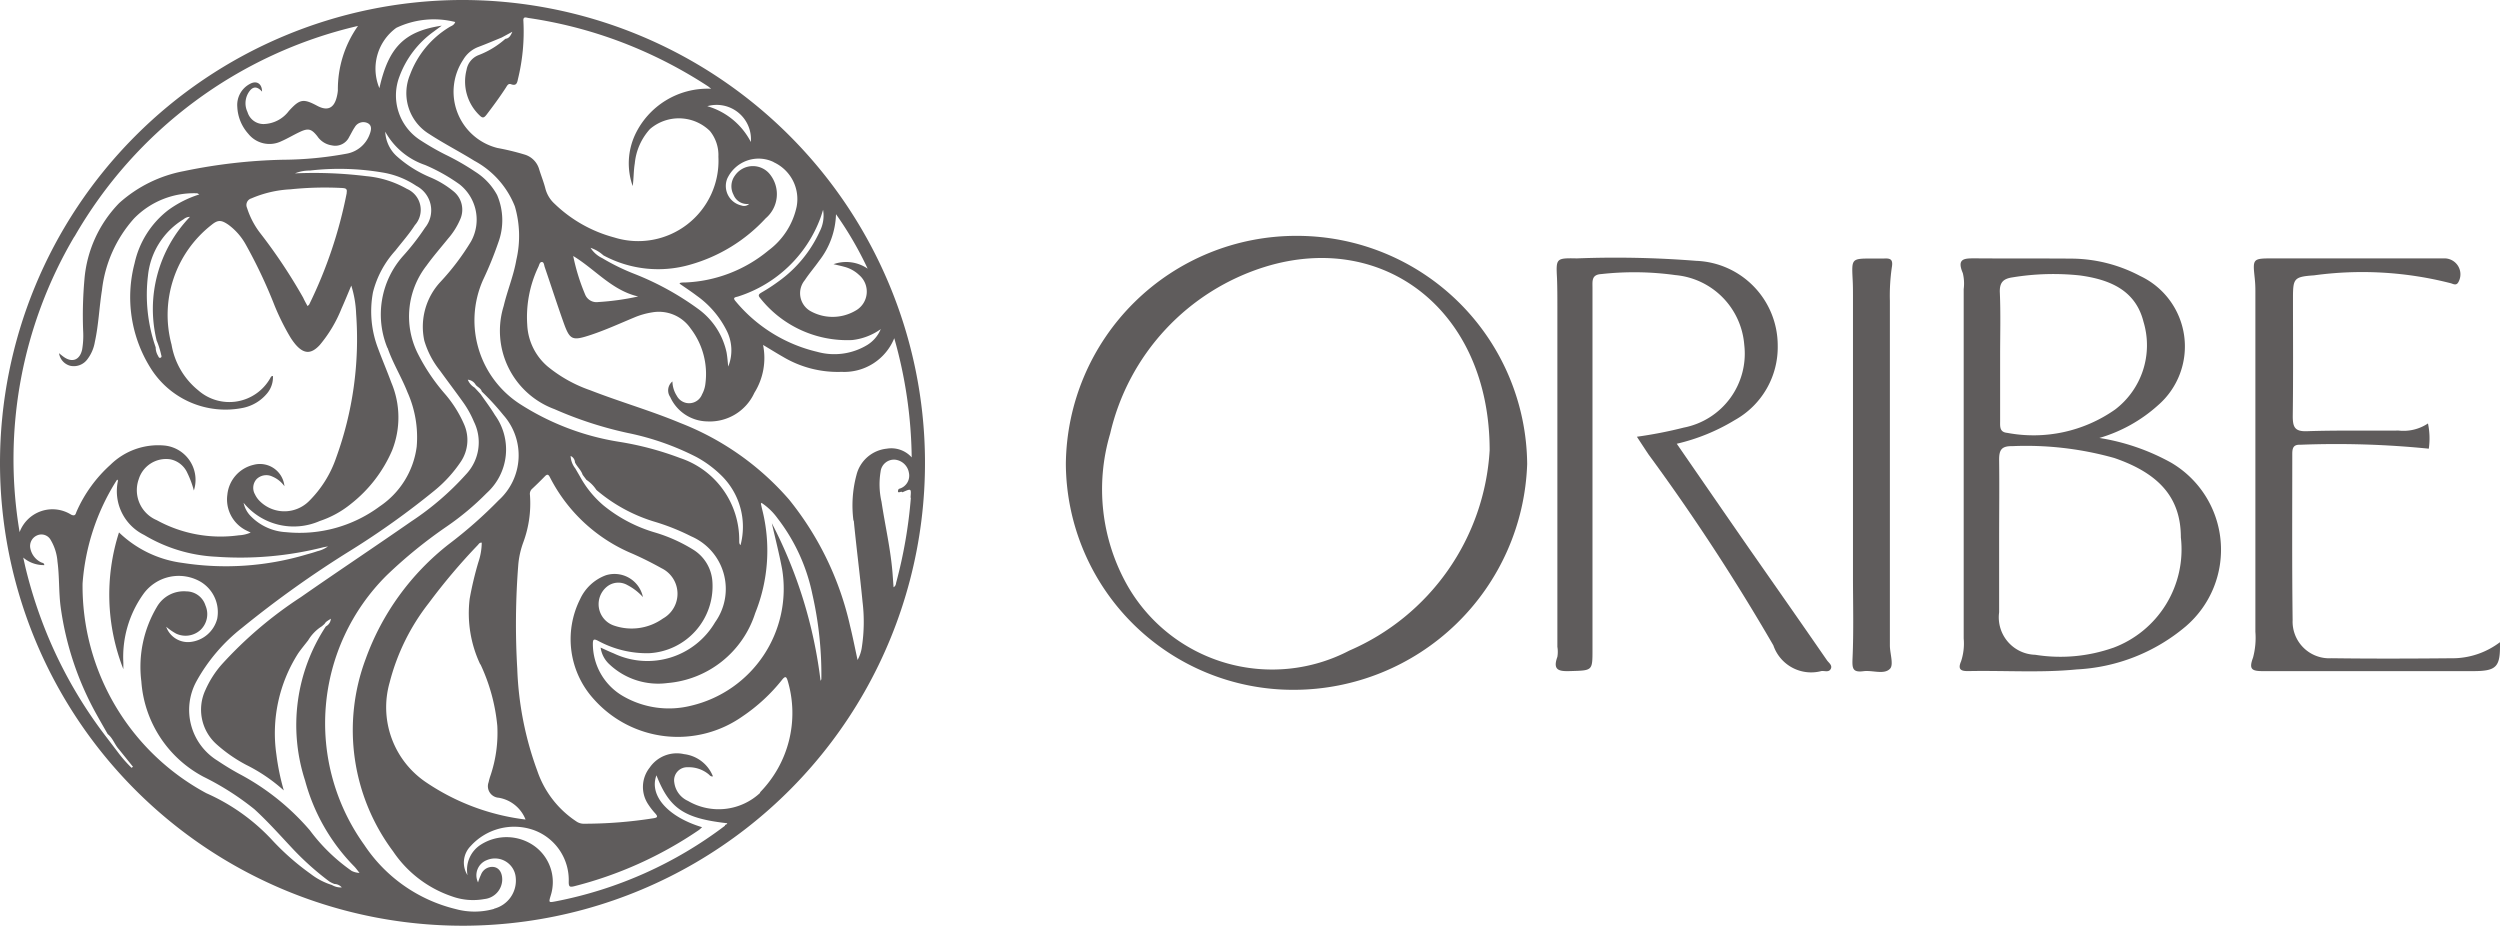 <svg xmlns="http://www.w3.org/2000/svg" width="57.374" height="21.245" viewBox="0 0 57.374 21.245">
  <g id="Group_346" data-name="Group 346" transform="translate(2399.214 -746.18)">
    <path id="Path_520" data-name="Path 520" d="M-2188.42,784.942c.568.823,1.11,1.61,1.654,2.394.6.859,1.2,1.716,1.793,2.575.041.059.132.115.086.2s-.142.037-.216.048a.916.916,0,0,1-1.1-.59,48.247,48.247,0,0,0-2.865-4.382c-.085-.127-.169-.256-.267-.406a9.838,9.838,0,0,0,1.076-.21,1.729,1.729,0,0,0,1.388-1.9,1.743,1.743,0,0,0-1.583-1.6,6.868,6.868,0,0,0-1.7-.023c-.224.013-.2.162-.2.306q0,1.6,0,3.207,0,2.555,0,5.111c0,.483,0,.472-.506.487-.253.008-.415-.01-.3-.326a.7.7,0,0,0,0-.232q0-3.892,0-7.783c0-.223,0-.446-.008-.668-.024-.464-.027-.472.456-.462a23.3,23.3,0,0,1,2.736.056,1.945,1.945,0,0,1,1.873,1.945,1.915,1.915,0,0,1-.984,1.709A4.535,4.535,0,0,1-2188.42,784.942Z" transform="translate(-172.313 -28.578)" fill="#5f5c5c"/>
    <path id="Path_521" data-name="Path 521" d="M-2094.207,784.525a1.665,1.665,0,0,1,.019.579,21.239,21.239,0,0,0-2.955-.09c-.158-.006-.178.084-.178.211,0,1.269-.008,2.539.008,3.808a.842.842,0,0,0,.895.88c.946.013,1.893.009,2.839,0a1.81,1.81,0,0,0,1.024-.368c.013.573-.074.664-.624.664-1.6,0-3.207,0-4.811,0-.257,0-.333-.038-.232-.309a1.755,1.755,0,0,0,.054-.594q0-3.908,0-7.817a2.793,2.793,0,0,0-.015-.3c-.048-.452-.049-.452.434-.452h3.908a.366.366,0,0,1,.333.543c-.046.085-.109.049-.169.029a8.169,8.169,0,0,0-3.145-.183c-.467.032-.482.074-.483.525,0,.9.007,1.8-.005,2.706,0,.249.043.356.326.346.7-.024,1.4-.009,2.1-.015A1.012,1.012,0,0,0-2094.207,784.525Z" transform="translate(-249.286 -28.627)" fill="#5f5c5c"/>
    <path id="Path_522" data-name="Path 522" d="M-2151.116,780.728c.089,0,.178,0,.267,0,.154-.009.212.023.179.207a4.5,4.5,0,0,0-.044.764q0,3.955,0,7.909c0,.185.094.447,0,.537-.136.139-.4.026-.607.054-.25.033-.26-.067-.25-.293.028-.633.01-1.268.01-1.9q0-3.2,0-6.407c0-.133,0-.267-.008-.4C-2151.592,780.728-2151.593,780.728-2151.116,780.728Z" transform="translate(-205.128 -28.615)" fill="#5f5c5c"/>
    <path id="Path_523" data-name="Path 523" d="M-2251.415,777.713a5.287,5.287,0,0,0-5.312,5.234,5.216,5.216,0,0,0,5.233,5.184,5.364,5.364,0,0,0,5.354-5.182A5.282,5.282,0,0,0-2251.415,777.713Zm1.195,9.517a3.825,3.825,0,0,1-5.09-1.485,4.482,4.482,0,0,1-.4-3.493,5.245,5.245,0,0,1,3.572-3.834c2.718-.827,5.136,1.02,5.137,4.214A5.347,5.347,0,0,1-2250.22,787.23Z" transform="translate(-118.026 -26.12)" fill="#5f5c5c"/>
    <path id="Path_524" data-name="Path 524" d="M-2132.4,785.406a4.994,4.994,0,0,0-1.648-.568,3.454,3.454,0,0,0,1.344-.749,1.786,1.786,0,0,0-.406-2.967,3.407,3.407,0,0,0-1.6-.4c-.724-.006-1.448,0-2.172-.006-.253,0-.449-.01-.3.34a1,1,0,0,1,.02.365q0,4.01,0,8.019a1.3,1.3,0,0,1-.061.527c-.089.206.025.224.184.221.824-.016,1.649.043,2.471-.038a4.2,4.2,0,0,0,2.5-.986A2.316,2.316,0,0,0-2132.4,785.406Zm-3.627-4.256a5.785,5.785,0,0,1,1.53-.042c.682.093,1.28.335,1.462,1.066a1.855,1.855,0,0,1-.65,2.01,3.255,3.255,0,0,1-2.478.537c-.18-.016-.163-.15-.163-.271q0-.751,0-1.5h0c0-.479.014-.958-.006-1.436C-2136.345,781.267-2136.256,781.18-2136.024,781.15Zm2.287,8.506a3.648,3.648,0,0,1-1.78.158.86.86,0,0,1-.829-.975c0-.568,0-1.136,0-1.7,0-.6.008-1.2,0-1.8,0-.222.05-.317.3-.313a7.47,7.47,0,0,1,2.344.272c1.055.363,1.527.934,1.527,1.824A2.409,2.409,0,0,1-2133.737,789.656Z" transform="translate(-216.986 -28.607)" fill="#5f5c5c"/>
    <path id="Path_525" data-name="Path 525" d="M-2388.664,746.18a10.63,10.63,0,0,0-10.55,10.621,10.623,10.623,0,0,0,10.667,10.624,10.617,10.617,0,0,0,10.561-10.68A10.624,10.624,0,0,0-2388.664,746.18Zm9.367,6.169a.87.87,0,0,0-.788-.106c.1.024.169.038.236.057a.771.771,0,0,1,.351.191.5.5,0,0,1-.09.823,1.04,1.04,0,0,1-1.036,0,.472.472,0,0,1-.119-.706c.1-.152.221-.291.326-.44a1.823,1.823,0,0,0,.389-1.072A8.061,8.061,0,0,1-2379.3,752.349Zm-1.028-1.355a.791.791,0,0,1-.078.5,2.879,2.879,0,0,1-.945,1.145,4.079,4.079,0,0,1-.386.252c-.06.036-.094.062-.035.129a2.547,2.547,0,0,0,2.112.964,1.386,1.386,0,0,0,.656-.251.775.775,0,0,1-.305.361,1.459,1.459,0,0,1-1.155.16,3.464,3.464,0,0,1-1.869-1.158c-.085-.095,0-.094.057-.112a2.98,2.98,0,0,0,1.887-1.8C-2380.362,751.12-2380.345,751.057-2380.324,750.994Zm-1.133-1.091a.93.93,0,0,1,.526,1.023,1.688,1.688,0,0,1-.644,1,3.193,3.193,0,0,1-1.918.737c-.034,0-.067,0-.1.006-.008,0-.015.01-.027.019.135.094.271.183.4.281a2.171,2.171,0,0,1,.673.778,1,1,0,0,1,.047.845c-.013-.109-.019-.218-.039-.326a1.662,1.662,0,0,0-.647-.993,6.551,6.551,0,0,0-1.449-.8,4.9,4.9,0,0,1-.757-.369.65.65,0,0,1-.269-.237.84.84,0,0,1,.291.169l.006.005a2.645,2.645,0,0,0,2,.21,3.731,3.731,0,0,0,1.723-1.061.727.727,0,0,0,.11-.993.5.5,0,0,0-.817.014.414.414,0,0,0-.031.438.335.335,0,0,0,.359.21.167.167,0,0,1-.177.037.458.458,0,0,1-.326-.617A.793.793,0,0,1-2381.458,749.9Zm-3.11,3.081a5.943,5.943,0,0,1-.919.128.281.281,0,0,1-.3-.177,4.645,4.645,0,0,1-.272-.88C-2385.555,752.36-2385.17,752.845-2384.568,752.984Zm2.586-3.545a1.638,1.638,0,0,0-1-.822A.788.788,0,0,1-2381.982,749.439Zm-6.6-1.891a.684.684,0,0,1,.347-.291c.179-.067.356-.143.533-.215l.246-.133c-.044.105-.084.154-.16.162a1.994,1.994,0,0,1-.61.372.442.442,0,0,0-.281.341,1.074,1.074,0,0,0,.3,1.045c.066.066.1.059.156-.013.153-.2.306-.408.445-.622.028-.043.054-.106.12-.081.118.044.14-.024.158-.115a4.578,4.578,0,0,0,.126-1.331c-.012-.121.065-.082.118-.074a10.14,10.14,0,0,1,2.308.623,10.419,10.419,0,0,1,1.807.942c.02.013.037.029.076.059a1.84,1.84,0,0,0-1.747,1.057,1.562,1.562,0,0,0-.054,1.176c.025-.172.019-.346.048-.518a1.362,1.362,0,0,1,.349-.791,1.018,1.018,0,0,1,1.375.045.876.876,0,0,1,.195.591,1.843,1.843,0,0,1-2.389,1.853,3.131,3.131,0,0,1-1.369-.772.714.714,0,0,1-.213-.352c-.039-.153-.1-.3-.146-.453a.494.494,0,0,0-.338-.328,5.668,5.668,0,0,0-.617-.149A1.331,1.331,0,0,1-2388.582,747.548Zm-1.537-.729a2,2,0,0,1,1.352-.134c-.028.079-.091.089-.137.119a2.151,2.151,0,0,0-.9,1.091,1.1,1.1,0,0,0,.446,1.364c.334.218.691.4,1.03.611a2.034,2.034,0,0,1,.93,1.047,2.417,2.417,0,0,1,.034,1.227c-.062.362-.206.7-.29,1.057a1.916,1.916,0,0,0,1.168,2.37,8.743,8.743,0,0,0,1.686.547,6.139,6.139,0,0,1,1.562.547,2.535,2.535,0,0,1,.6.448,1.647,1.647,0,0,1,.419,1.577c-.035-.03-.029-.07-.03-.106a1.98,1.98,0,0,0-1.356-1.892,7.123,7.123,0,0,0-1.421-.376,5.923,5.923,0,0,1-2.224-.844,2.286,2.286,0,0,1-.881-2.862,8.271,8.271,0,0,0,.354-.868,1.47,1.47,0,0,0-.028-1.085,1.441,1.441,0,0,0-.5-.534,5.672,5.672,0,0,0-.688-.395c-.2-.1-.4-.217-.587-.339a1.22,1.22,0,0,1-.468-1.45,2.21,2.21,0,0,1,.794-1.039c.049-.037.1-.073.178-.131-.863.129-1.222.5-1.431,1.434A1.158,1.158,0,0,1-2390.119,746.819Zm-.2,7.346c.121.352.319.668.455,1.013a2.53,2.53,0,0,1,.213,1.253,1.951,1.951,0,0,1-.848,1.37,3.085,3.085,0,0,1-2.149.592,1.219,1.219,0,0,1-.8-.356.622.622,0,0,1-.176-.318,1.487,1.487,0,0,0,1.748.418,2.261,2.261,0,0,0,.717-.394,3.134,3.134,0,0,0,.942-1.222,2.053,2.053,0,0,0-.017-1.563c-.1-.272-.214-.536-.313-.807a2.37,2.37,0,0,1-.107-1.265,2.232,2.232,0,0,1,.514-.955c.151-.194.315-.377.447-.584a.524.524,0,0,0-.182-.832,2.3,2.3,0,0,0-.93-.292,9.772,9.772,0,0,0-1.64-.064.884.884,0,0,1,.345-.065,5.9,5.9,0,0,1,1.654.043,1.956,1.956,0,0,1,.787.309.632.632,0,0,1,.2.959,5.561,5.561,0,0,1-.514.66A2.021,2.021,0,0,0-2390.323,754.165Zm-.937-3.561a10.267,10.267,0,0,1-.862,2.564c-.006.011-.019.018-.038.036-.037-.068-.072-.129-.1-.192a12.307,12.307,0,0,0-1-1.5,1.873,1.873,0,0,1-.289-.562.158.158,0,0,1,.1-.217,2.582,2.582,0,0,1,.895-.208,7.662,7.662,0,0,1,1.182-.031C-2391.3,750.5-2391.237,750.5-2391.259,750.6Zm-6.248,1.005a10.154,10.154,0,0,1,6.506-4.834,2.512,2.512,0,0,0-.462,1.481.92.92,0,0,1-.027.156c-.064.253-.213.319-.44.2-.327-.175-.406-.162-.658.115a.748.748,0,0,1-.581.3.384.384,0,0,1-.368-.276.464.464,0,0,1,.063-.5c.093-.106.188-.062.271.032,0-.181-.124-.264-.279-.177a.545.545,0,0,0-.289.527.989.989,0,0,0,.252.617.622.622,0,0,0,.759.171c.145-.063.282-.147.426-.214.192-.09.264-.071.4.1a.483.483,0,0,0,.331.209.354.354,0,0,0,.4-.194c.044-.075.08-.154.129-.225a.226.226,0,0,1,.291-.093c.116.056.082.175.046.268a.691.691,0,0,1-.52.434,8.286,8.286,0,0,1-1.463.14,12.409,12.409,0,0,0-2.277.261,3.064,3.064,0,0,0-1.483.732,2.837,2.837,0,0,0-.8,1.764,9.286,9.286,0,0,0-.029,1.168,1.92,1.92,0,0,1-.023.431c-.053.24-.227.31-.425.167-.035-.025-.068-.053-.105-.083a.349.349,0,0,0,.259.289.385.385,0,0,0,.386-.143.9.9,0,0,0,.177-.406c.086-.391.1-.792.163-1.187a2.962,2.962,0,0,1,.737-1.646,1.916,1.916,0,0,1,1.445-.577c.012,0,.024.011.053.026a2.464,2.464,0,0,0-.713.359,2.11,2.11,0,0,0-.773,1.22,3.058,3.058,0,0,0,.357,2.39,2.026,2.026,0,0,0,2.137.928.97.97,0,0,0,.546-.33.579.579,0,0,0,.135-.4c-.045,0-.051.033-.065.055a1.079,1.079,0,0,1-1.648.275,1.714,1.714,0,0,1-.614-1.05,2.622,2.622,0,0,1,.914-2.745c.148-.121.223-.12.387-.009a1.416,1.416,0,0,1,.4.453,11.457,11.457,0,0,1,.665,1.408,5.482,5.482,0,0,0,.346.7,1.434,1.434,0,0,0,.133.189c.192.222.358.228.557.012a3.072,3.072,0,0,0,.5-.839c.073-.161.139-.326.223-.524a2.458,2.458,0,0,1,.111.648,7.961,7.961,0,0,1-.46,3.307,2.567,2.567,0,0,1-.614.984.8.8,0,0,1-1.16-.016.545.545,0,0,1-.087-.131.3.3,0,0,1,.037-.351.32.32,0,0,1,.362-.058.647.647,0,0,1,.277.222.565.565,0,0,0-.71-.491.781.781,0,0,0-.6.683.794.794,0,0,0,.41.81c.033.018.068.033.125.061a.765.765,0,0,1-.273.063,3.042,3.042,0,0,1-1.884-.348.747.747,0,0,1-.412-.94.657.657,0,0,1,.717-.457.545.545,0,0,1,.4.317,2.189,2.189,0,0,1,.148.4.792.792,0,0,0-.662-1.031,1.563,1.563,0,0,0-1.253.441,3.148,3.148,0,0,0-.774,1.067c-.024.051-.024.124-.126.078a.805.805,0,0,0-1.184.4A10.051,10.051,0,0,1-2397.508,751.61Zm1.891,2.4a1.964,1.964,0,0,1,.1.323c.01.023.009.05-.02.059s-.042-.018-.05-.039a.372.372,0,0,1-.058-.2,3.667,3.667,0,0,1-.177-1.646,1.716,1.716,0,0,1,.817-1.294.224.224,0,0,1,.146-.055A3.053,3.053,0,0,0-2395.616,754.007Zm-.582,9.792a3.064,3.064,0,0,1-.32-.366l-.289-.38h0a10.334,10.334,0,0,1-1.291-2.227,10.563,10.563,0,0,1-.522-1.573c-.021-.083-.038-.167-.064-.279a.725.725,0,0,0,.483.173c0-.055-.05-.049-.078-.066a.455.455,0,0,1-.24-.309.266.266,0,0,1,.156-.308.243.243,0,0,1,.311.109,1.133,1.133,0,0,1,.154.492c.047.349.027.7.074,1.051a7,7,0,0,0,.825,2.462c.083.15.169.3.254.447h0c.119.092.159.243.258.35l.322.4Zm4.6,2.69a1.555,1.555,0,0,1-.492-.257,5.757,5.757,0,0,1-.905-.8,4.593,4.593,0,0,0-1.486-1.05,5.4,5.4,0,0,1-2.841-4.812,5.1,5.1,0,0,1,.769-2.348c.007-.012.016-.024.026-.038.01.014.019.021.018.025a1.118,1.118,0,0,0,.6,1.246,3.538,3.538,0,0,0,1.656.5,7.771,7.771,0,0,0,2.463-.219l.1-.018a.682.682,0,0,1-.243.11c-.082.029-.166.052-.249.075a6.47,6.47,0,0,1-2.843.194,2.57,2.57,0,0,1-1.461-.7,4.683,4.683,0,0,0,.1,3.138c0-.048,0-.1,0-.143a2.484,2.484,0,0,1,.457-1.578,1,1,0,0,1,1.324-.28.812.812,0,0,1,.373.843.716.716,0,0,1-.628.535.529.529,0,0,1-.543-.35,1.414,1.414,0,0,0,.225.156.508.508,0,0,0,.564-.085.5.5,0,0,0,.112-.56.461.461,0,0,0-.437-.323.712.712,0,0,0-.679.359,2.69,2.69,0,0,0-.355,1.708,2.689,2.689,0,0,0,1.429,2.189,6.3,6.3,0,0,1,1.166.744c.306.28.581.589.864.891a6.462,6.462,0,0,0,.859.769.637.637,0,0,0,.114.055h0a.231.231,0,0,1,.168.079A.405.405,0,0,1-2391.6,766.489Zm.449-.326a4.152,4.152,0,0,1-.958-.931,5.563,5.563,0,0,0-1.562-1.263c-.19-.1-.377-.214-.556-.334a1.368,1.368,0,0,1-.482-1.824,4.043,4.043,0,0,1,1.042-1.222,24.071,24.071,0,0,1,2.514-1.79,18.568,18.568,0,0,0,1.912-1.368,3.04,3.04,0,0,0,.6-.661.892.892,0,0,0,.078-.841,2.743,2.743,0,0,0-.451-.718,4.453,4.453,0,0,1-.63-.946,1.9,1.9,0,0,1,.214-1.992c.154-.214.329-.414.495-.62a1.664,1.664,0,0,0,.276-.438.542.542,0,0,0-.148-.643,2.165,2.165,0,0,0-.529-.321,2.738,2.738,0,0,1-.791-.5.813.813,0,0,1-.251-.551,1.653,1.653,0,0,0,.916.765,4.108,4.108,0,0,1,.791.445,1.032,1.032,0,0,1,.262,1.309,5.59,5.59,0,0,1-.7.926,1.512,1.512,0,0,0-.372,1.352,2.009,2.009,0,0,0,.359.686c.183.254.371.5.553.757a2.268,2.268,0,0,1,.227.417,1.069,1.069,0,0,1-.184,1.209,6.481,6.481,0,0,1-1.255,1.079c-.841.585-1.695,1.152-2.535,1.738a9.323,9.323,0,0,0-1.819,1.549,2.289,2.289,0,0,0-.37.582,1.065,1.065,0,0,0,.254,1.243,3.373,3.373,0,0,0,.685.476,3.819,3.819,0,0,1,.86.585,5.381,5.381,0,0,1-.17-.825,3.407,3.407,0,0,1,.5-2.321c.069-.1.153-.2.23-.3h0a.971.971,0,0,1,.314-.322l.062-.054h0c.028-.054.08-.076.144-.119a.214.214,0,0,1-.115.177,4.115,4.115,0,0,0-.477,3.536,4.463,4.463,0,0,0,1.126,1.97c.04.04.072.087.124.151A.444.444,0,0,1-2391.153,766.162Zm3.276.872a1.638,1.638,0,0,1-.884.006,3.51,3.51,0,0,1-2.1-1.473,4.785,4.785,0,0,1,.517-6.189,10.782,10.782,0,0,1,1.375-1.118,6.23,6.23,0,0,0,.917-.767,1.347,1.347,0,0,0,.189-1.791c-.1-.167-.219-.321-.329-.481l-.139-.15h0a.363.363,0,0,1-.154-.18.232.232,0,0,1,.182.119c.044.053.119.077.139.152a5.913,5.913,0,0,1,.493.538,1.391,1.391,0,0,1-.107,1.959,10.171,10.171,0,0,1-1.146,1.009,5.876,5.876,0,0,0-1.905,2.632,4.651,4.651,0,0,0,.629,4.415,2.653,2.653,0,0,0,1.353,1.034,1.425,1.425,0,0,0,.74.061.456.456,0,0,0,.412-.446c0-.16-.072-.268-.188-.289a.275.275,0,0,0-.3.177,1.354,1.354,0,0,0-.067.176.372.372,0,0,1,.2-.511.478.478,0,0,1,.665.4A.665.665,0,0,1-2387.877,767.034Zm-.317-5.61a4.241,4.241,0,0,1,.386,1.413,3.053,3.053,0,0,1-.156,1.137,1.19,1.19,0,0,0-.043.153.265.265,0,0,0,.233.358.805.805,0,0,1,.614.5,5.186,5.186,0,0,1-2.269-.845,2.076,2.076,0,0,1-.85-2.3,4.944,4.944,0,0,1,.9-1.825,13.935,13.935,0,0,1,1.126-1.332c.021-.023.038-.058.088-.052a1.433,1.433,0,0,1-.077.446,7.746,7.746,0,0,0-.2.841A2.748,2.748,0,0,0-2388.194,761.424Zm5.615,3.7a9.377,9.377,0,0,1-3.892,1.739c-.158.03-.159.028-.114-.125a1.019,1.019,0,0,0-.381-1.151,1.1,1.1,0,0,0-1.21-.032.685.685,0,0,0-.316.707.541.541,0,0,1,.073-.669,1.347,1.347,0,0,1,1.45-.365,1.219,1.219,0,0,1,.8,1.19c0,.109.024.121.117.1a9,9,0,0,0,2.867-1.29c.023-.016.042-.036.077-.067-.791-.237-1.22-.732-1.048-1.191.3.764.629.987,1.623,1.1C-2382.522,765.1-2382.56,765.1-2382.58,765.119Zm.806-.754a1.394,1.394,0,0,1-1.659.188.538.538,0,0,1-.314-.421.3.3,0,0,1,.311-.352.714.714,0,0,1,.47.156c.029.021.047.062.106.054a.816.816,0,0,0-.664-.511.753.753,0,0,0-.787.308.716.716,0,0,0-.046.827,1.606,1.606,0,0,0,.175.228c.053.061.061.092-.034.107a10.151,10.151,0,0,1-1.624.127.3.3,0,0,1-.16-.056,2.259,2.259,0,0,1-.891-1.157,7.521,7.521,0,0,1-.46-2.341,17.477,17.477,0,0,1,.025-2.409,2,2,0,0,1,.112-.491,2.569,2.569,0,0,0,.154-1.092.156.156,0,0,1,.051-.141q.148-.138.289-.283c.058-.061.086-.047.121.024a3.74,3.74,0,0,0,1.889,1.748c.228.1.452.213.671.335a.651.651,0,0,1,.031,1.154,1.24,1.24,0,0,1-1.142.155.518.518,0,0,1-.148-.882.416.416,0,0,1,.474-.041,1.262,1.262,0,0,1,.357.276.666.666,0,0,0-.853-.5,1.051,1.051,0,0,0-.588.546,2.046,2.046,0,0,0,.327,2.311,2.578,2.578,0,0,0,3.4.38,4.042,4.042,0,0,0,.907-.839c.074-.092.1-.075.13.025A2.6,2.6,0,0,1-2381.774,764.366Zm1.385-2.556a10.6,10.6,0,0,0-1.12-3.63c.08.351.17.7.236,1.053a2.757,2.757,0,0,1-2.079,3.133,2.1,2.1,0,0,1-1.564-.213,1.386,1.386,0,0,1-.7-1.2c0-.11.021-.124.119-.074a2.349,2.349,0,0,0,1.165.285,1.538,1.538,0,0,0,1.46-1.631.932.932,0,0,0-.424-.735,3.619,3.619,0,0,0-.879-.4,3.365,3.365,0,0,1-1.194-.623,2.342,2.342,0,0,1-.544-.669l-.107-.184a.5.5,0,0,1-.107-.285.167.167,0,0,1,.1.146c.046.1.141.176.176.286l.087.116a.809.809,0,0,1,.229.232,3.7,3.7,0,0,0,1.374.741,5.054,5.054,0,0,1,.8.323,1.314,1.314,0,0,1,.551,1.971,1.8,1.8,0,0,1-2.328.716c-.1-.04-.189-.083-.3-.133a.639.639,0,0,0,.2.382,1.63,1.63,0,0,0,1.331.432,2.317,2.317,0,0,0,2.017-1.606,3.836,3.836,0,0,0,.159-2.381c-.01-.042-.019-.084-.028-.126,0,0,0-.008.013-.023a1.424,1.424,0,0,1,.367.353,4.243,4.243,0,0,1,.8,1.742,8.323,8.323,0,0,1,.207,1.948A.093.093,0,0,1-2380.389,761.81Zm.761-3.685c.06.618.14,1.233.2,1.851a3.837,3.837,0,0,1-.013,1.036.851.851,0,0,1-.1.307c-.061-.279-.11-.531-.172-.781a7.07,7.07,0,0,0-1.4-2.9,6.353,6.353,0,0,0-2.5-1.759c-.675-.282-1.38-.483-2.061-.749a3.173,3.173,0,0,1-.989-.554,1.337,1.337,0,0,1-.459-.949,2.674,2.674,0,0,1,.256-1.332c.02-.042.029-.109.079-.109s.051.072.065.113c.142.414.276.831.422,1.243.156.442.2.462.652.312.333-.112.653-.258.977-.393a1.751,1.751,0,0,1,.415-.119.885.885,0,0,1,.884.37,1.715,1.715,0,0,1,.339,1.264.664.664,0,0,1-.077.247.319.319,0,0,1-.58.033.63.63,0,0,1-.1-.329.265.265,0,0,0-.051.357.95.95,0,0,0,.846.56,1.125,1.125,0,0,0,1.085-.655,1.51,1.51,0,0,0,.2-1.1c.176.105.318.194.464.277a2.457,2.457,0,0,0,1.338.341,1.239,1.239,0,0,0,1.209-.772,10.367,10.367,0,0,1,.4,2.735.628.628,0,0,0-.573-.2.8.8,0,0,0-.695.607A2.7,2.7,0,0,0-2379.628,758.125Zm1.31-.529a10.808,10.808,0,0,1-.336,1.943c-.009.035-.006.078-.061.111-.009-.115-.016-.221-.024-.327-.044-.552-.171-1.091-.253-1.637a1.786,1.786,0,0,1-.021-.687.31.31,0,0,1,.329-.277.361.361,0,0,1,.321.3.312.312,0,0,1-.222.368c-.008,0-.014.012-.021.019-.039.123.079.016.092.063l.013-.006C-2378.3,757.388-2378.3,757.388-2378.318,757.6Z" transform="translate(0 0)" fill="#5f5c5c"/>
  </g>
</svg>
